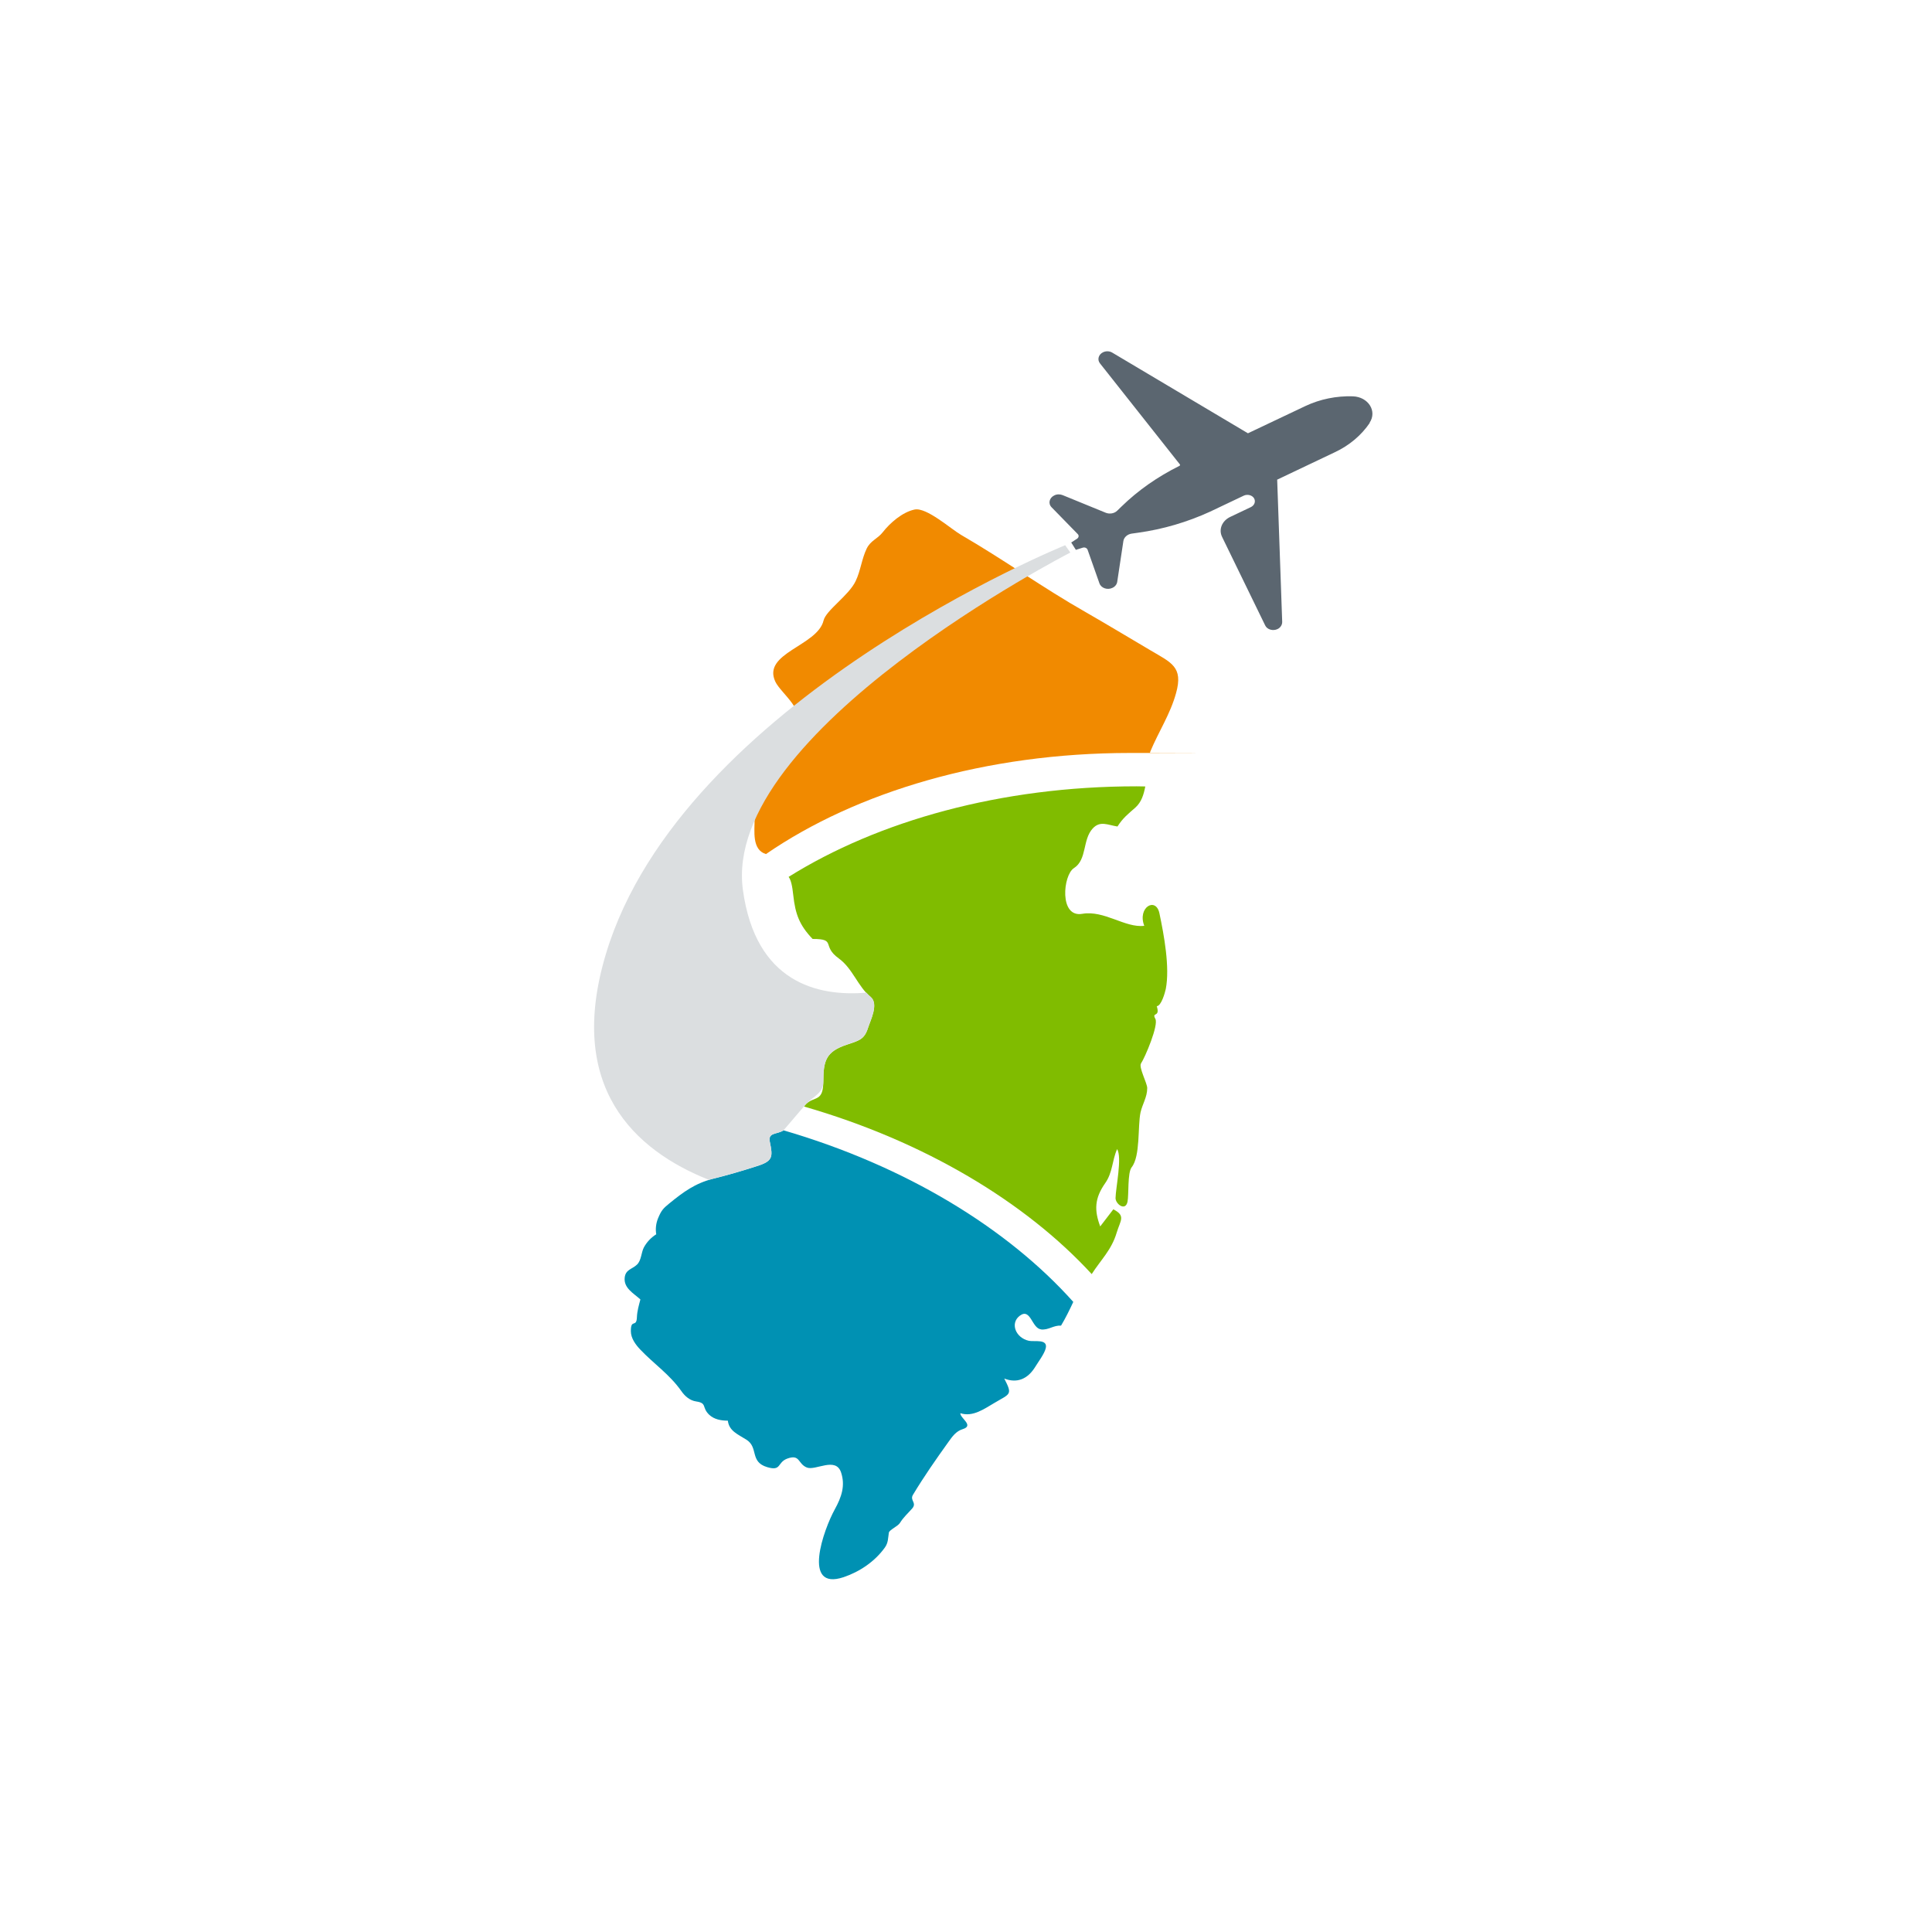 <?xml version="1.0" encoding="UTF-8"?>
<svg xmlns="http://www.w3.org/2000/svg" version="1.1" viewBox="0 0 1500 1500">
  <!-- Generator: Adobe Illustrator 29.7.1, SVG Export Plug-In . SVG Version: 2.1.1 Build 8)  -->
  <defs>
    <style>
      .st0 {
        fill: #5b6670;
      }

      .st1 {
        fill: #dbdee0;
      }

      .st2 {
        fill: #80bc00;
      }

      .st3 {
        fill: #f8d531;
      }

      .st4 {
        fill: none;
        stroke: #b1529f;
        stroke-miterlimit: 10;
      }

      .st5 {
        fill: #0091b3;
      }

      .st6 {
        fill: #f7d534;
      }

      .st7 {
        display: none;
      }

      .st8 {
        fill: #f18a00;
      }
    </style>
  </defs>
  <g id="Layer_3" class="st7">
    <g id="Abernethys">
      <g id="Abernethy_x27_s">
        <path class="st6" d="M1147,808.6c-.3-2.7-.4-5.3-.6-8.2,6.3-95.6-19.9-188.3-75.1-263.9-6.7-12.4-14.5-23.2-25.3-31.2-63.2-70.2-113.6-108.6-209-118.5-7-1.8-32.7,0-47.3,14-4.3,4.2-23,23.6-22.8,40,.6,46.8-11,179.9-41.7,343.4-6,32-13.8,64.5-22.2,96.5-16.6-.3-34,2.2-49.4,4.6-7.3,1.1-17.3,2.7-24.6,3.2,45.7-375.6,160.8-574.4,162.1-576l-.6-.4c.3-.3.6-.6.8-1,3.9-6,4.2-14.3,5.1-21.2,2.7-19.5,4.3-12.1,2.2-31.7-.6-5.8-7.6-8-11-2.9-2.5,3.5-4.8,7.2-7.2,10.8-1.3,1-2.1,2.2-2.5,3.9-8.6,13.3-16.7,27-24.4,40.9-1.5,2.1-11.1,15-25.1,40.2-11.7,14-24.9,26.5-33.2,43.3-8.2,16.9-13.9,35-19.8,52.7-15.2,44.5-23.5,90.6-39.6,134.8-1.1,3.1-.8,5.8.1,8-.7,2.8-1.5,5.8-2.2,8.6-15.5,28.2-15.3,61-24.3,91.4-11,36.9-10.4,75-21.3,111.9-3.5,1.7-6.3,4.9-6.7,9.8-2.8,30.2-19.5,142.1,40.9,124.2,11.5.3,24.6-1.7,38.6-3.8,8.3-1.3,19.1-3,29.3-3.7-6.7,23.5-13.5,46.5-20.1,68.4-12.8,42.7-23.2,78.8-30.6,109-32.6-10.9-63.1-26.7-90.9-46.6-3.9-4.3-8-8.6-12.8-12.4-6.9-5.6-14.5-10.7-19.7-18-1.7-2.5-4.5-2.9-6.7-2.2-9.7-9.4-19-19.4-27.7-29.9-3-3.5-5.6-7.2-8.4-10.7-2.5-5.1-4.4-10.5-6.6-15.9-1.5-3.4-3.1-6.7-5.3-10-2.8-4.2-7.6-7.6-9.3-12.5-1.1-3-3.6-4.2-6.2-3.9-34-61.4-48.6-131.3-41.6-202.7,6.3-63.9,30.1-123.6,67-173.5,6.6-6.2,14.2-11.5,20.9-17.4,13.2-11.5,25.8-23.7,37.9-36.5,22.6-23.9,52-56.2,81.3-70.1.1,0,.1-.1.3-.1,1.8-.1,3.7-1.3,4.5-3.4,2.2-2.7,3.1-5.9,2.7-9,5.3-18.5,10.7-15.9,15.9-34.4,1.1-3.9-3-8.9-7.2-7.2-13.8,5.3-24,14.2-36.7,21.5-13.8,7.9-30.2,10-44.4,17.3-22.5,11.7-40.2,31.3-57,50.7-60.7,53.6-104.1,125-123,204.9-14.3,34.3-18.3,82.4-10,116,4.9,82.6,35.5,161.4,89,226.5,49,59.7,112.8,102.9,184.7,125.8-4.9,33.6-2.5,57.2,9.4,73.2,5.9,7.9,16.8,17.1,35.4,18.4,16.2,10.5,36.1-4.8,50-15.3,17-12.8,23.6-36.1,28.7-57.3,90.7-.3,178-31.5,249-89.8,60.7-49.9,104.4-115,127-188.3,13.5-27.8,19.8-52.5,17.1-84.5M771.4,793c26.1-139.5,38.9-275,42.3-346.1,8.8-29.9,42.8-4.9,59.7,1.5,17.8,6.7,21.9,14.3,40.3,18.7,5.5,1.3,11.2,2.8,17,4.6,30.3,17.6,57.9,40.2,81.7,67-.6,4.1,1,8.2,5.8,10.5,2.1,1.1,4.1,2.2,6,3.5.3.3.6.6.8,1,17.6,22.2,32.2,46.3,43.7,71.9,2.7,11.2,4.8,22.9,7,34.3,8.8,44.2,15.2,89.2,13.1,134.3-3.2,69-25,136.1-61.7,194.4-16,20.5-34.3,39.5-54.9,56.5-21.1,17.3-43.7,31.7-67.4,43.4-4.3,1.5-8.7,2.8-13.2,4.1-18.3,4.6-36.9,6.9-54.5,14.2-8.4,3.5-16.2,7.9-24,11.9-16.3,2.9-32.9,4.8-49.7,5.2,4.2-21.9,7.4-44.2,9.1-66.4,1.5-21.3-1-42.3-3.2-63.2,0-.8,0-1.7.1-2.4.6-14,1.1-27.2,1.7-39.3,1.3-24-5.2-42.6-19.1-55.2-1.4-1.3-2.8-2.4-4.2-3.5,9.3-33.3,17.3-67.3,23.6-100.8M715.1,1010c2.7-9,5.3-18.1,8.2-27.5-.1,2.4-.1,4.9-.3,7.4-1.7,43.1-3.5,91.4-10,131.9-9.5-1-19-2.5-28.2-4.2,7.6-31.5,18.7-68.7,30.3-107.6M675.9,1163.7c8.7,1.7,17.4,3.1,26.3,4.2-6.7,18.7-14.8,28.9-23.3,28.9s-1.5,0-1.8-.1c-1.1-1.8-4.1-9.4-1.1-33"/>
        <g id="Layer_16">
          <g>
            <path class="st3" d="M291.3,758.2h28.1l-14-36.2-14,36.2h0ZM347.2,792.4h-14.6l-8.3-21.4h-38l-8.3,21.4h-14.1l33.1-83.9h16.9l33.2,83.9h0Z"/>
            <path class="st3" d="M385.8,756.4v23.3h20.3c10.7,0,17.8-2,17.8-11.7s-7.1-11.5-17.8-11.5h-20.3ZM385.8,721.2v22.6h18.6c9.4,0,17.6-1.4,17.6-11.5s-8.3-11.2-17.7-11.2h-18.5s0,0,0,0ZM404.8,708.5c17.9,0,31.4,6.2,31.4,22.8s-5.6,15.8-13,17.8c8,2.3,14.9,9.6,14.9,19.2,0,16.7-12.3,24-31.4,24h-34.5v-83.9h32.6Z"/>
            <polygon class="st3" points="529.4 792.4 468.2 792.4 468.2 708.5 528.6 708.5 528.6 721.2 481.8 721.2 481.8 743.8 527 743.8 527 756.5 481.8 756.5 481.8 779.7 529.4 779.7 529.4 792.4"/>
            <path class="st3" d="M575.3,721.2v23.6h20.6c10.9,0,16-3.9,16-12s-5.4-11.5-16-11.5h-20.6ZM596.3,708.5c19.3,0,29.7,8.6,29.7,24.3s-10.9,23.8-28,24.3l27.6,35.3h-16.8l-26.8-35.3h-6.8v35.3h-13.5v-83.9h34.5Z"/>
            <polygon class="st3" points="728.7 792.4 716.4 792.4 669.6 731.7 669.5 792.4 656 792.4 656 708.5 668.2 708.5 715.1 769.2 715.1 708.5 728.7 708.5 728.7 792.4"/>
            <polygon class="st3" points="824.6 792.4 763.4 792.4 763.4 708.5 823.8 708.5 823.8 721.2 777 721.2 777 743.8 822.2 743.8 822.2 756.5 777 756.5 777 779.7 824.6 779.7 824.6 792.4"/>
            <polygon class="st3" points="915.7 721.3 888.6 721.3 888.6 792.4 875 792.4 875 721.3 847.9 721.3 847.9 708.5 915.7 708.5 915.7 721.3"/>
            <polygon class="st3" points="954.9 743.7 1000.2 743.7 1000.2 708.5 1013.8 708.5 1013.8 792.4 1000.2 792.4 1000.2 756.5 954.9 756.5 954.9 792.4 941.4 792.4 941.4 708.5 954.9 708.5 954.9 743.7"/>
            <polygon class="st3" points="1083.8 758.3 1083.8 792.4 1070.3 792.4 1070.3 758.1 1037.7 708.5 1053.9 708.5 1077.1 746.1 1100.4 708.5 1116.2 708.5 1083.8 758.3"/>
            <polygon class="st3" points="1152.7 706.1 1145.5 738.7 1134.7 738.7 1138 706.1 1152.7 706.1"/>
            <path class="st3" d="M1228.2,727c-7.1-4.5-15-7.2-23.6-7.2s-18.9,4.9-18.9,12.5,6.5,9.7,17.4,11.2l5.8.8c13.6,1.9,27,7.5,27,23.1s-15.5,26.4-33.6,26.4-25.1-3.8-33.8-11.3l7.4-10.8c5.8,5.3,16.6,9.2,26.3,9.2s19.6-4.7,19.6-12.4-6.6-9.7-18.9-11.3l-6.5-.9c-12.5-1.7-24.9-7.6-24.9-23.2s14.9-26.2,33.1-26.2,21.9,3.4,30.3,9l-6.8,10.9h0Z"/>
          </g>
        </g>
      </g>
    </g>
    <g id="Guides1">
      <g id="Guides_x2C__Grid_x2C__Outlines">
        <circle class="st4" cx="749.5" cy="749.5" r="750"/>
        <circle class="st4" cx="749.5" cy="749.5" r="712.5"/>
      </g>
    </g>
  </g>
  <g id="Layer_2">
    <path class="st8" d="M585.9,636c0,9-2.3,23.8,8.8,27.1,70.2-48.3,170.7-78.5,282.5-78.5s10.3.1,15.5.2c.2-.4.3-.9.4-1.3,6.4-15.4,15.5-29,20-45.4,5.7-20.4-3.7-23.6-19.9-33.2-16.8-9.9-33.5-20-50.4-29.7-32.9-18.7-63.8-40.9-96.6-59.9-7.8-4.5-26.8-21.6-36.1-19.7-9.5,2-19.1,10.4-24.8,17.7-3.9,5-9.4,6.4-12.4,12.6-3.9,8.1-4.7,17.2-8.6,25.3-5.4,11.3-23,22.6-24.9,30.6-4.7,19.7-48,25.2-37.4,47.5,4.3,9.1,26,24.2,13.8,34.5-8.8,7.4-4.9,29.9-19.3,17.1-3.5,5.7-7,11.4-10.5,17.1.9,3.7,4.2,5.2.3,8.9-6.6,6.3-.2,20.8-.3,29Z"/>
    <path class="st0" d="M1063.5,328.3c-6.5,9.6-15.8,17.5-27.1,22.8l-44.8,21.3,3.9,110.5c0,2.2-1.3,4.4-3.6,5.5-3.6,1.7-8.1.4-9.6-2.8l-33.5-68.8c-2.8-5.8,0-12.5,6.4-15.5l16-7.6c2.8-1.4,3.9-4.4,2.4-6.9-1.5-2.4-5.1-3.3-7.9-2l-24.4,11.6-1.9.9h0c-17.5,8-36.3,13.6-55.8,16.3l-5,.7c-3.3.5-5.9,2.8-6.4,5.7l-4.8,31.8c-.3,1.9-1.7,3.7-3.7,4.6-3.9,1.9-8.8.2-10.1-3.5l-9.2-26.1c-.5-1.3-2.2-2.1-3.7-1.6l-5.4,1.7-3.6-5.7,4.6-3c1.3-.9,1.5-2.5.5-3.5l-20.3-20.8c-2.9-2.9-1.9-7.4,2.1-9.3,2-1,4.4-1,6.4-.2l33.5,13.7c3,1.2,6.7.6,8.9-1.6l3.3-3.2c12.9-12.6,28.1-23.2,45-31.6.5-.3.7-.8.3-1.2l-62-78.4c-2.3-2.9-1.1-6.9,2.4-8.6,2.3-1.1,5.1-1,7.2.3l105.3,62.6,44.7-21.2c11.3-5.3,24-7.9,36.7-7.5,12.1.4,19.1,11.6,13,20.6Z"/>
    <path class="st2" d="M631,729c18.7,0,6.6,5.3,20.2,15.1,10.8,7.8,14.7,21.6,24.8,30.1,6.4,5.4-.3,18.2-2.1,23.9-2.9,9.3-7.3,9.9-16.7,13.1-16,5.4-18,12.5-18,28.5s-6.8,11.2-13.3,17.4c-.6.6-1.1,1.3-1.7,2,93.7,27,172,74.2,223.4,130.1,7.1-11.1,15.4-18.7,19.4-32.2,2.9-9.6,7.2-13-2.6-18.1-3.4,4.4-6.8,8.8-10.2,13.3-4.7-12.6-4.4-21.8,3.8-33.5,6-8.5,5.3-17.4,9.3-26.5,4.1,6-1.1,30.4-1.2,38,0,4.6,7.7,10.5,9.3,2.8,1.1-5.3-.1-22.5,3.2-26.7,6.9-8.7,4.6-31.7,6.9-42.6,1.5-6.6,5.2-11.9,5.2-18.9,0-3.9-6.8-16.2-4.8-19.2,3.1-4.6,13.8-29.8,11.1-34.6-3.1-5.6,4-.7,1.1-9.8,3.5-.1,6.4-10.5,7-13.3,3.3-16.9-1.4-42-4.9-58.7-2.7-13.2-17.3-4.8-11.8,9.6-14.9,1.8-31-12.3-48.2-9.3-18,3.1-14.9-30.1-6.4-35.5,10.3-6.6,6.5-22,14.6-30.8,5.8-6.2,11.5-2.7,19.2-1.5,4.3-6.7,8-9.5,13.9-14.7,4.8-4.3,6.5-10.2,7.7-16.4-2.3,0-4.6-.1-6.9-.1-105.3,0-200.6,26.9-270,70.3,1.8,2.5,2.8,6.7,3.6,14.3,1.6,14.5,4.7,23.1,14.9,33.8Z"/>
    <path class="st5" d="M808.3,1032.2c6.1.5,9.4-3.3,15.5-3,3.6-6,6.6-12.2,9.5-18.4-51-57.1-130-105.5-224.9-133.2-5.2,3.4-12.3,1.4-10.7,9,2.4,11.6,2.5,14.9-10,18.8-11.5,3.7-22.4,6.9-34.1,9.8-13.9,3.5-23.1,10.3-33.9,19.1-4.9,4-6.2,5.4-8.8,11.6-1.6,4-2.1,8.2-1.4,12.4-4.1,2.6-7.3,6-9.6,10.2-2.1,4-1.9,10-5.3,13.3-3.8,3.7-8.9,3.7-9.6,10.2-.8,8.2,7,12.1,12.2,16.9-1.2,4.6-2.5,8.9-2.7,13.7-.3,8.7-4.8.8-4.7,11,0,5.4,3.7,10.4,7.2,14.1,10.5,11.1,22.8,19.3,31.9,32.2,2.8,4.1,6.7,7.5,11.7,8.2,8.6,1.3,4,4.5,10,10.3,3.9,3.7,9.4,4.6,14.5,4.6.9,8,7.8,10.6,14.3,14.7,9.8,6.1,2.4,17.3,16.3,21.4,11.1,3.3,7.6-3.6,15.4-6.6,10.3-3.8,8.2,4.1,15.4,6.9,6.7,2.6,22.4-8.6,26.5,3.8,3.4,10.2.4,19.1-4.9,28.7-8.5,15.4-25.9,63.6,6.9,52.6,12.4-4.2,24.2-12.1,32-23,2.7-3.8,2.4-7.2,3.1-11.5.3-2.2,6.9-4.9,8.6-7.6,2.8-4.5,6-7.2,9.5-11.2,3.9-4.5-2-6.2.6-10.6,8.8-14.6,17.7-27.3,27.5-41,3-4.2,5.9-8.4,11.1-10,9.2-2.8-2-8.5-1.8-12.4,9.7,3.2,18.6-3.4,26.5-8,12.3-7.3,14.2-6.1,7.6-18.9,10,3.9,18.3.4,24.2-9.3,2.1-3.5,7-9.9,8-14.2,1.8-7.5-8.8-4.9-13.1-5.8-10.3-2.3-14.8-13.7-7-19.5,8.5-6.3,9.3,10,16.5,10.6Z"/>
    <path class="st1" d="M550.2,916.1c1.1-.3,2.2-.7,3.4-1,11.7-2.9,22.6-6.1,34.1-9.8,12.5-4,12.4-7.2,10-18.8-1.6-7.6,5.5-5.5,10.7-9l15.9-18.6s0,0,0,0c.5-.7,1.1-1.3,1.7-2,6.5-6.2,13.3-8.6,13.3-17.4,0-15.9,2-23.1,18-28.5,9.4-3.2,13.7-3.7,16.7-13.1,1.8-5.7,8.4-18.5,2.1-23.9-1.2-1-2.3-2.1-3.4-3.3-38.1,3.2-86-7.9-95.9-79.7-17-122.8,254.2-262,254.2-262l-4-5.7s-297.3,120.6-356.5,317.1c-31.3,103.8,22.3,152.7,79.8,175.6Z"/>
  </g>
</svg>